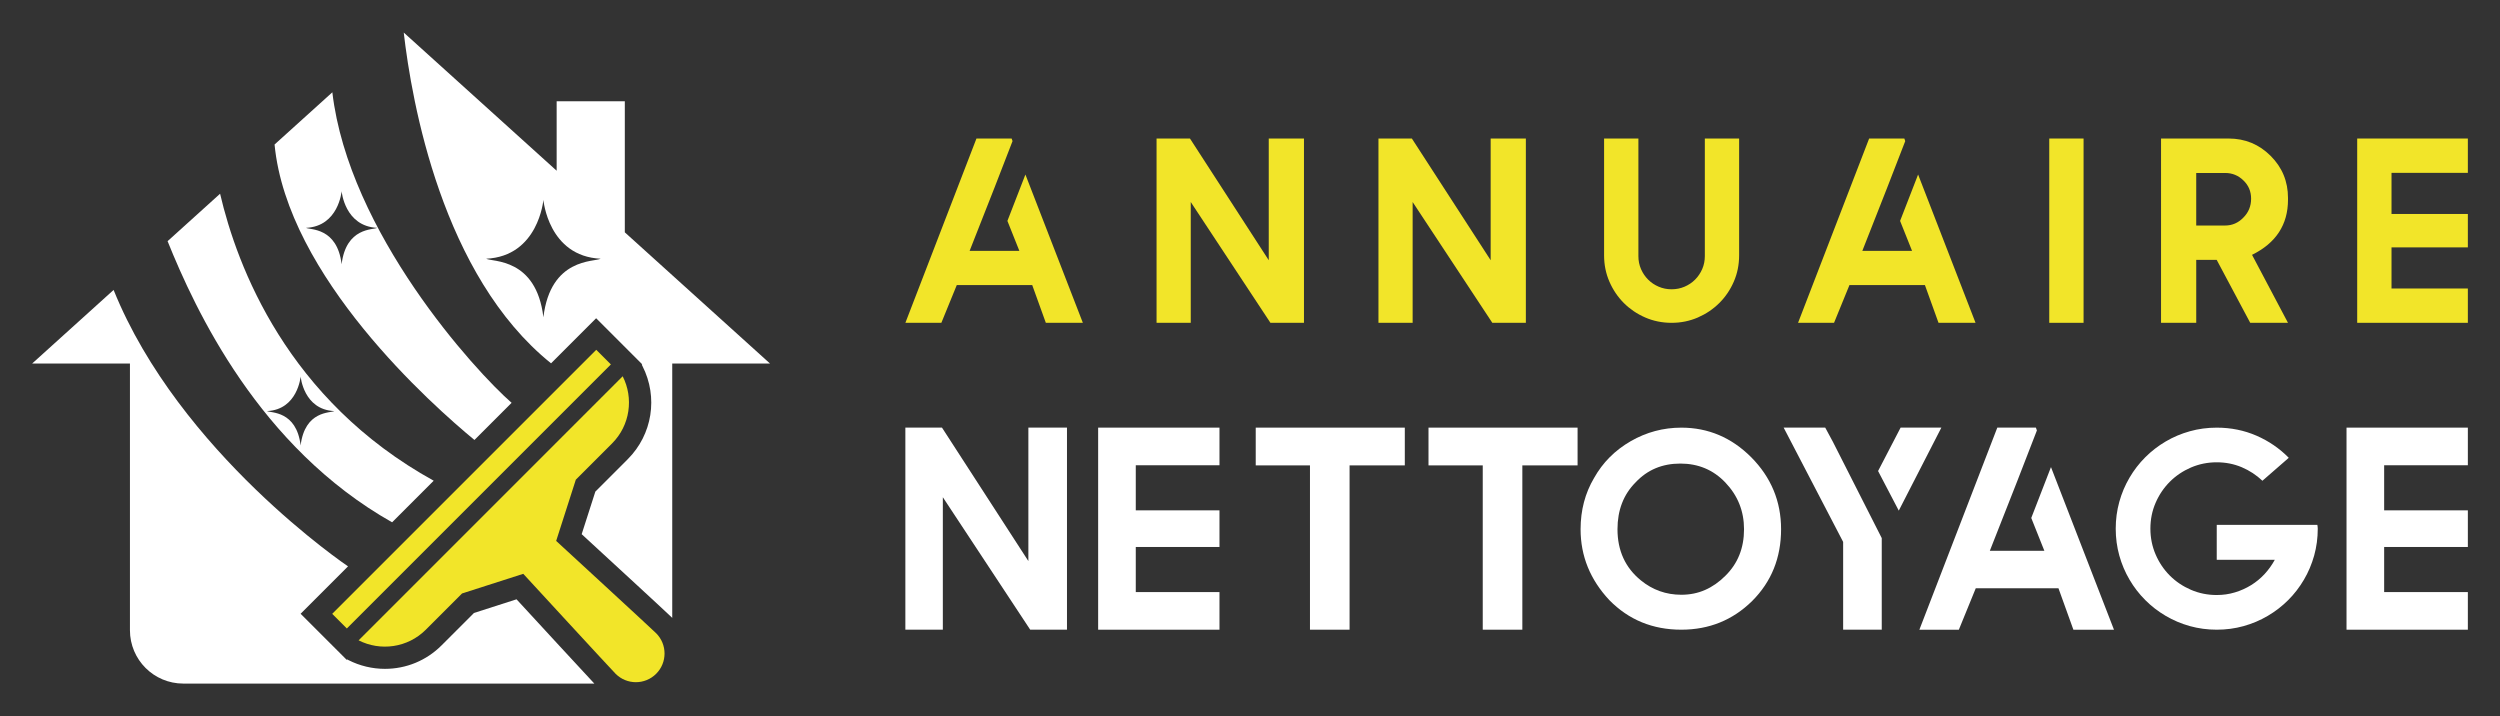 <?xml version="1.0" encoding="utf-8"?>
<!-- Generator: Adobe Illustrator 16.0.0, SVG Export Plug-In . SVG Version: 6.00 Build 0)  -->
<!DOCTYPE svg PUBLIC "-//W3C//DTD SVG 1.1//EN" "http://www.w3.org/Graphics/SVG/1.1/DTD/svg11.dtd">
<svg version="1.1" id="Calque_1" xmlns="http://www.w3.org/2000/svg" xmlns:xlink="http://www.w3.org/1999/xlink" x="0px" y="0px"
	 width="192px" height="55px" viewBox="0 0 192 55" enable-background="new 0 0 192 55" xml:space="preserve">
<rect x="0" y="0" width="192" height="55" fill="#333333" stroke="none"/>
<g>
	<g>
		<g>
			<g>
				<path fill="#F2E529" d="M32.704,48.36l1.498-1.498l1.283-1.284l4.702-1.509c0,0,6.753,7.339,7.092,7.678
					c0.86,0.86,2.254,0.86,3.114,0c0.859-0.859,0.859-2.254,0-3.113c-0.34-0.34-7.679-7.092-7.679-7.092l1.509-4.702l1.284-1.284
					l1.498-1.498c1.396-1.396,1.668-3.49,0.817-5.161L27.542,49.178C29.212,50.028,31.307,49.757,32.704,48.36z"/>
				
					<rect x="35.41" y="23.217" transform="matrix(-0.707 -0.707 0.707 -0.707 35.258 89.716)" fill="#F2E529" width="1.589" height="28.682"/>
			</g>
			<path fill="#FFFFFF" d="M47.986,17.843V7.778h-5.235v5.334L31.007,2.5c0.611,5.312,2.945,18.674,11.314,25.404l3.462-3.463
				l2.041,2.041l1.397,1.397l0.099,0.099l-0.032,0.032l0.057,0.111c1.212,2.383,0.758,5.253-1.132,7.143l-2.49,2.49l-1.05,3.271
				c2.075,1.909,6.631,6.104,6.928,6.401c0.01,0.01,0.018,0.021,0.027,0.03V27.921h7.511L47.986,17.843z M41.733,24.366
				c-0.546-4.583-3.929-4.238-4.396-4.496c4.021-0.188,4.396-4.52,4.396-4.52s0.374,4.332,4.396,4.52
				C45.661,20.128,42.278,19.783,41.733,24.366z"/>
			<path fill="#FFFFFF" d="M16.903,14.878l-4.033,3.644c2.132,5.287,7.02,15.823,17.243,21.591l3.194-3.194
				C22.068,30.714,18.208,20.478,16.903,14.878z M23.089,34.214c-0.32-2.693-2.309-2.491-2.583-2.643
				c2.363-0.109,2.583-2.655,2.583-2.655s0.22,2.546,2.583,2.655C25.397,31.723,23.41,31.521,23.089,34.214z"/>
			<path fill="#FFFFFF" d="M25.524,7.088l-4.438,4.01c0.975,10.149,12.108,20.018,15.351,22.691l2.854-2.854
				C36.482,28.485,26.786,17.85,25.524,7.088z M26.237,20.296c-0.339-2.852-2.444-2.637-2.735-2.797
				c2.502-0.116,2.735-2.813,2.735-2.813s0.233,2.696,2.735,2.813C28.681,17.659,26.576,17.444,26.237,20.296z"/>
			<path fill="#FFFFFF" d="M39.67,46.027l-3.27,1.05l-2.49,2.49c-1.161,1.161-2.706,1.801-4.348,1.801l0,0
				c-0.968,0-1.935-0.231-2.794-0.669l-0.111-0.057l-0.032,0.032l-0.098-0.099l-1.399-1.398l-2.041-2.04l3.641-3.641
				c-0.001-0.001-12.951-8.715-18.004-21.229l-6.256,5.653h7.511v20.483c0,2.262,1.834,4.096,4.096,4.096h2.305h0.085h14.338h14.338
				h0.086h0.418C44.473,51.243,41.27,47.766,39.67,46.027z"/>
		</g>
	</g>
	<g>
		<g>
			<g>
				<path fill="#F2E529" d="M77.694,10.639l0.069,0.198l-1.381,3.563l-1.915,4.865h3.819l-0.917-2.299l1.382-3.563l4.412,11.39
					h-2.843l-1.046-2.901h-5.793l-1.185,2.901h-2.763l5.458-14.153H77.694z"/>
				<path fill="#F2E529" d="M100.145,10.639v14.153h-2.576l-6.119-9.277v9.277h-2.626V10.639h2.566l6.05,9.347v-9.347H100.145z"/>
				<path fill="#F2E529" d="M117.186,10.639v14.153h-2.576l-6.119-9.277v9.277h-2.625V10.639h2.566l6.051,9.347v-9.347H117.186z"/>
				<path fill="#F2E529" d="M130.93,10.639h2.635v8.972c0,0.718-0.135,1.391-0.408,2.019c-0.273,0.629-0.645,1.176-1.115,1.644
					c-0.471,0.467-1.02,0.837-1.648,1.11c-0.629,0.272-1.301,0.409-2.02,0.409c-0.717,0-1.389-0.137-2.018-0.409
					c-0.629-0.273-1.176-0.644-1.643-1.11c-0.467-0.468-0.838-1.015-1.111-1.644c-0.273-0.628-0.408-1.301-0.408-2.019v-8.972h2.635
					v9.031c0,0.355,0.066,0.688,0.201,0.996c0.135,0.311,0.318,0.579,0.549,0.81s0.5,0.411,0.809,0.543s0.639,0.198,0.986,0.198
					c0.355,0,0.689-0.066,0.998-0.198s0.58-0.313,0.809-0.543c0.23-0.23,0.412-0.499,0.549-0.81
					c0.135-0.309,0.201-0.641,0.201-0.996V10.639z"/>
				<path fill="#F2E529" d="M146.254,10.639l0.068,0.198l-1.381,3.563l-1.914,4.865h3.818l-0.918-2.299l1.383-3.563l4.412,11.39
					h-2.844l-1.045-2.901h-5.795l-1.184,2.901h-2.764l5.459-14.153H146.254z"/>
				<path fill="#F2E529" d="M157.383,10.639h2.635v14.153h-2.635V10.639z"/>
				<path fill="#F2E529" d="M175.717,24.792h-2.9l-2.576-4.836h-1.57v4.836h-2.703V10.639h5.191c1.264,0,2.338,0.444,3.227,1.333
					c0.889,0.888,1.332,1.964,1.332,3.228v0.138c0,1.915-0.92,3.326-2.762,4.234L175.717,24.792z M170.891,17.32
					c0.541,0,1.008-0.203,1.402-0.611c0.395-0.395,0.592-0.879,0.592-1.451c0-0.559-0.197-1.026-0.592-1.401
					c-0.387-0.381-0.855-0.572-1.402-0.572h-2.221v4.036H170.891z"/>
				<path fill="#F2E529" d="M189.531,10.639v2.636h-5.863v3.158h5.863v2.566h-5.863v3.158h5.863v2.635h-8.498V10.639H189.531z"/>
			</g>
		</g>
		<g>
			<path fill="#FFFFFF" d="M81.944,32.842V48.36H79.12L72.41,38.188V48.36h-2.878V32.842h2.813l6.634,10.249V32.842H81.944z"/>
			<path fill="#FFFFFF" d="M93.656,32.842v2.89h-6.429v3.463h6.429v2.813h-6.429v3.464h6.429v2.889h-9.318V32.842H93.656z"/>
			<path fill="#FFFFFF" d="M107.889,32.842v2.9h-1.406h-2.836V48.36h-3.041V35.742h-2.76h-1.406v-2.9H107.889z"/>
			<path fill="#FFFFFF" d="M121.158,32.842v2.9h-1.406h-2.836V48.36h-3.041V35.742h-2.76h-1.406v-2.9H121.158z"/>
			<path fill="#FFFFFF" d="M129.125,48.36c-2.201,0-4.043-0.757-5.529-2.272c-1.473-1.572-2.207-3.387-2.207-5.443
				c0-1.457,0.346-2.771,1.037-3.939c0.664-1.183,1.602-2.124,2.814-2.824c1.205-0.692,2.5-1.039,3.885-1.039
				c2.063,0,3.854,0.758,5.367,2.272c1.531,1.545,2.295,3.388,2.295,5.53c0,2.193-0.74,4.029-2.219,5.509
				C133.076,47.625,131.262,48.36,129.125,48.36z M129.125,45.677c0.656,0,1.264-0.122,1.824-0.368
				c0.559-0.245,1.076-0.605,1.553-1.082c0.959-0.938,1.439-2.132,1.439-3.582c0-1.392-0.48-2.59-1.439-3.593
				c-0.924-0.967-2.074-1.45-3.453-1.45c-1.391,0-2.539,0.483-3.441,1.45c-0.924,0.931-1.385,2.129-1.385,3.593
				c0,1.645,0.6,2.954,1.797,3.929C126.922,45.309,127.957,45.677,129.125,45.677z"/>
			<path fill="#FFFFFF" d="M140.178,32.842l0.584,1.082l3.756,7.402v7.034h-2.965v-6.742l-4.568-8.776H140.178z M149.096,32.842
				l-3.27,6.374l-1.59-3.041l1.73-3.333H149.096z"/>
			<path fill="#FFFFFF" d="M156.357,32.842l0.076,0.217l-1.514,3.906l-2.1,5.336h4.188l-1.006-2.521l1.514-3.907l4.838,12.488
				h-3.117l-1.146-3.182h-6.352l-1.299,3.182h-3.031l5.984-15.519H156.357z"/>
			<path fill="#FFFFFF" d="M177.973,40.31c0.006,0.05,0.014,0.099,0.021,0.146c0.006,0.048,0.01,0.096,0.01,0.146
				c0,0.714-0.092,1.401-0.275,2.062c-0.186,0.66-0.445,1.278-0.785,1.855c-0.34,0.578-0.742,1.101-1.211,1.569
				c-0.471,0.47-0.992,0.873-1.57,1.212c-0.578,0.34-1.195,0.601-1.855,0.785c-0.66,0.184-1.348,0.275-2.063,0.275
				c-0.713,0-1.4-0.092-2.061-0.275c-0.66-0.185-1.279-0.445-1.855-0.785c-0.578-0.339-1.102-0.742-1.57-1.212
				c-0.469-0.469-0.873-0.991-1.211-1.569c-0.34-0.577-0.602-1.195-0.785-1.855s-0.275-1.348-0.275-2.062
				c0-0.715,0.092-1.401,0.275-2.062s0.445-1.278,0.785-1.856c0.338-0.577,0.742-1.1,1.211-1.569
				c0.469-0.469,0.992-0.872,1.57-1.212c0.576-0.339,1.195-0.601,1.855-0.784c0.66-0.185,1.348-0.276,2.061-0.276
				c1.09,0,2.107,0.206,3.053,0.617s1.771,0.978,2.479,1.699l-0.271,0.237l-1.752,1.526c-0.463-0.439-0.992-0.786-1.586-1.039
				c-0.596-0.252-1.236-0.379-1.922-0.379c-0.699,0-1.359,0.134-1.98,0.4c-0.619,0.268-1.162,0.632-1.623,1.094
				s-0.826,1.001-1.092,1.617c-0.268,0.617-0.4,1.279-0.4,1.986c0,0.7,0.133,1.36,0.4,1.98c0.266,0.62,0.631,1.161,1.092,1.623
				s1.004,0.826,1.623,1.093c0.621,0.268,1.281,0.4,1.98,0.4c0.484,0,0.947-0.066,1.391-0.2c0.445-0.133,0.859-0.319,1.246-0.557
				c0.385-0.238,0.732-0.523,1.039-0.855c0.305-0.331,0.566-0.696,0.783-1.093h-4.459v-1.05V40.31h6.342H177.973z"/>
			<path fill="#FFFFFF" d="M189.531,32.842v2.89h-6.428v3.463h6.428v2.813h-6.428v3.464h6.428v2.889h-9.318V32.842H189.531z"/>
		</g>
	</g>
</g>
</svg>
